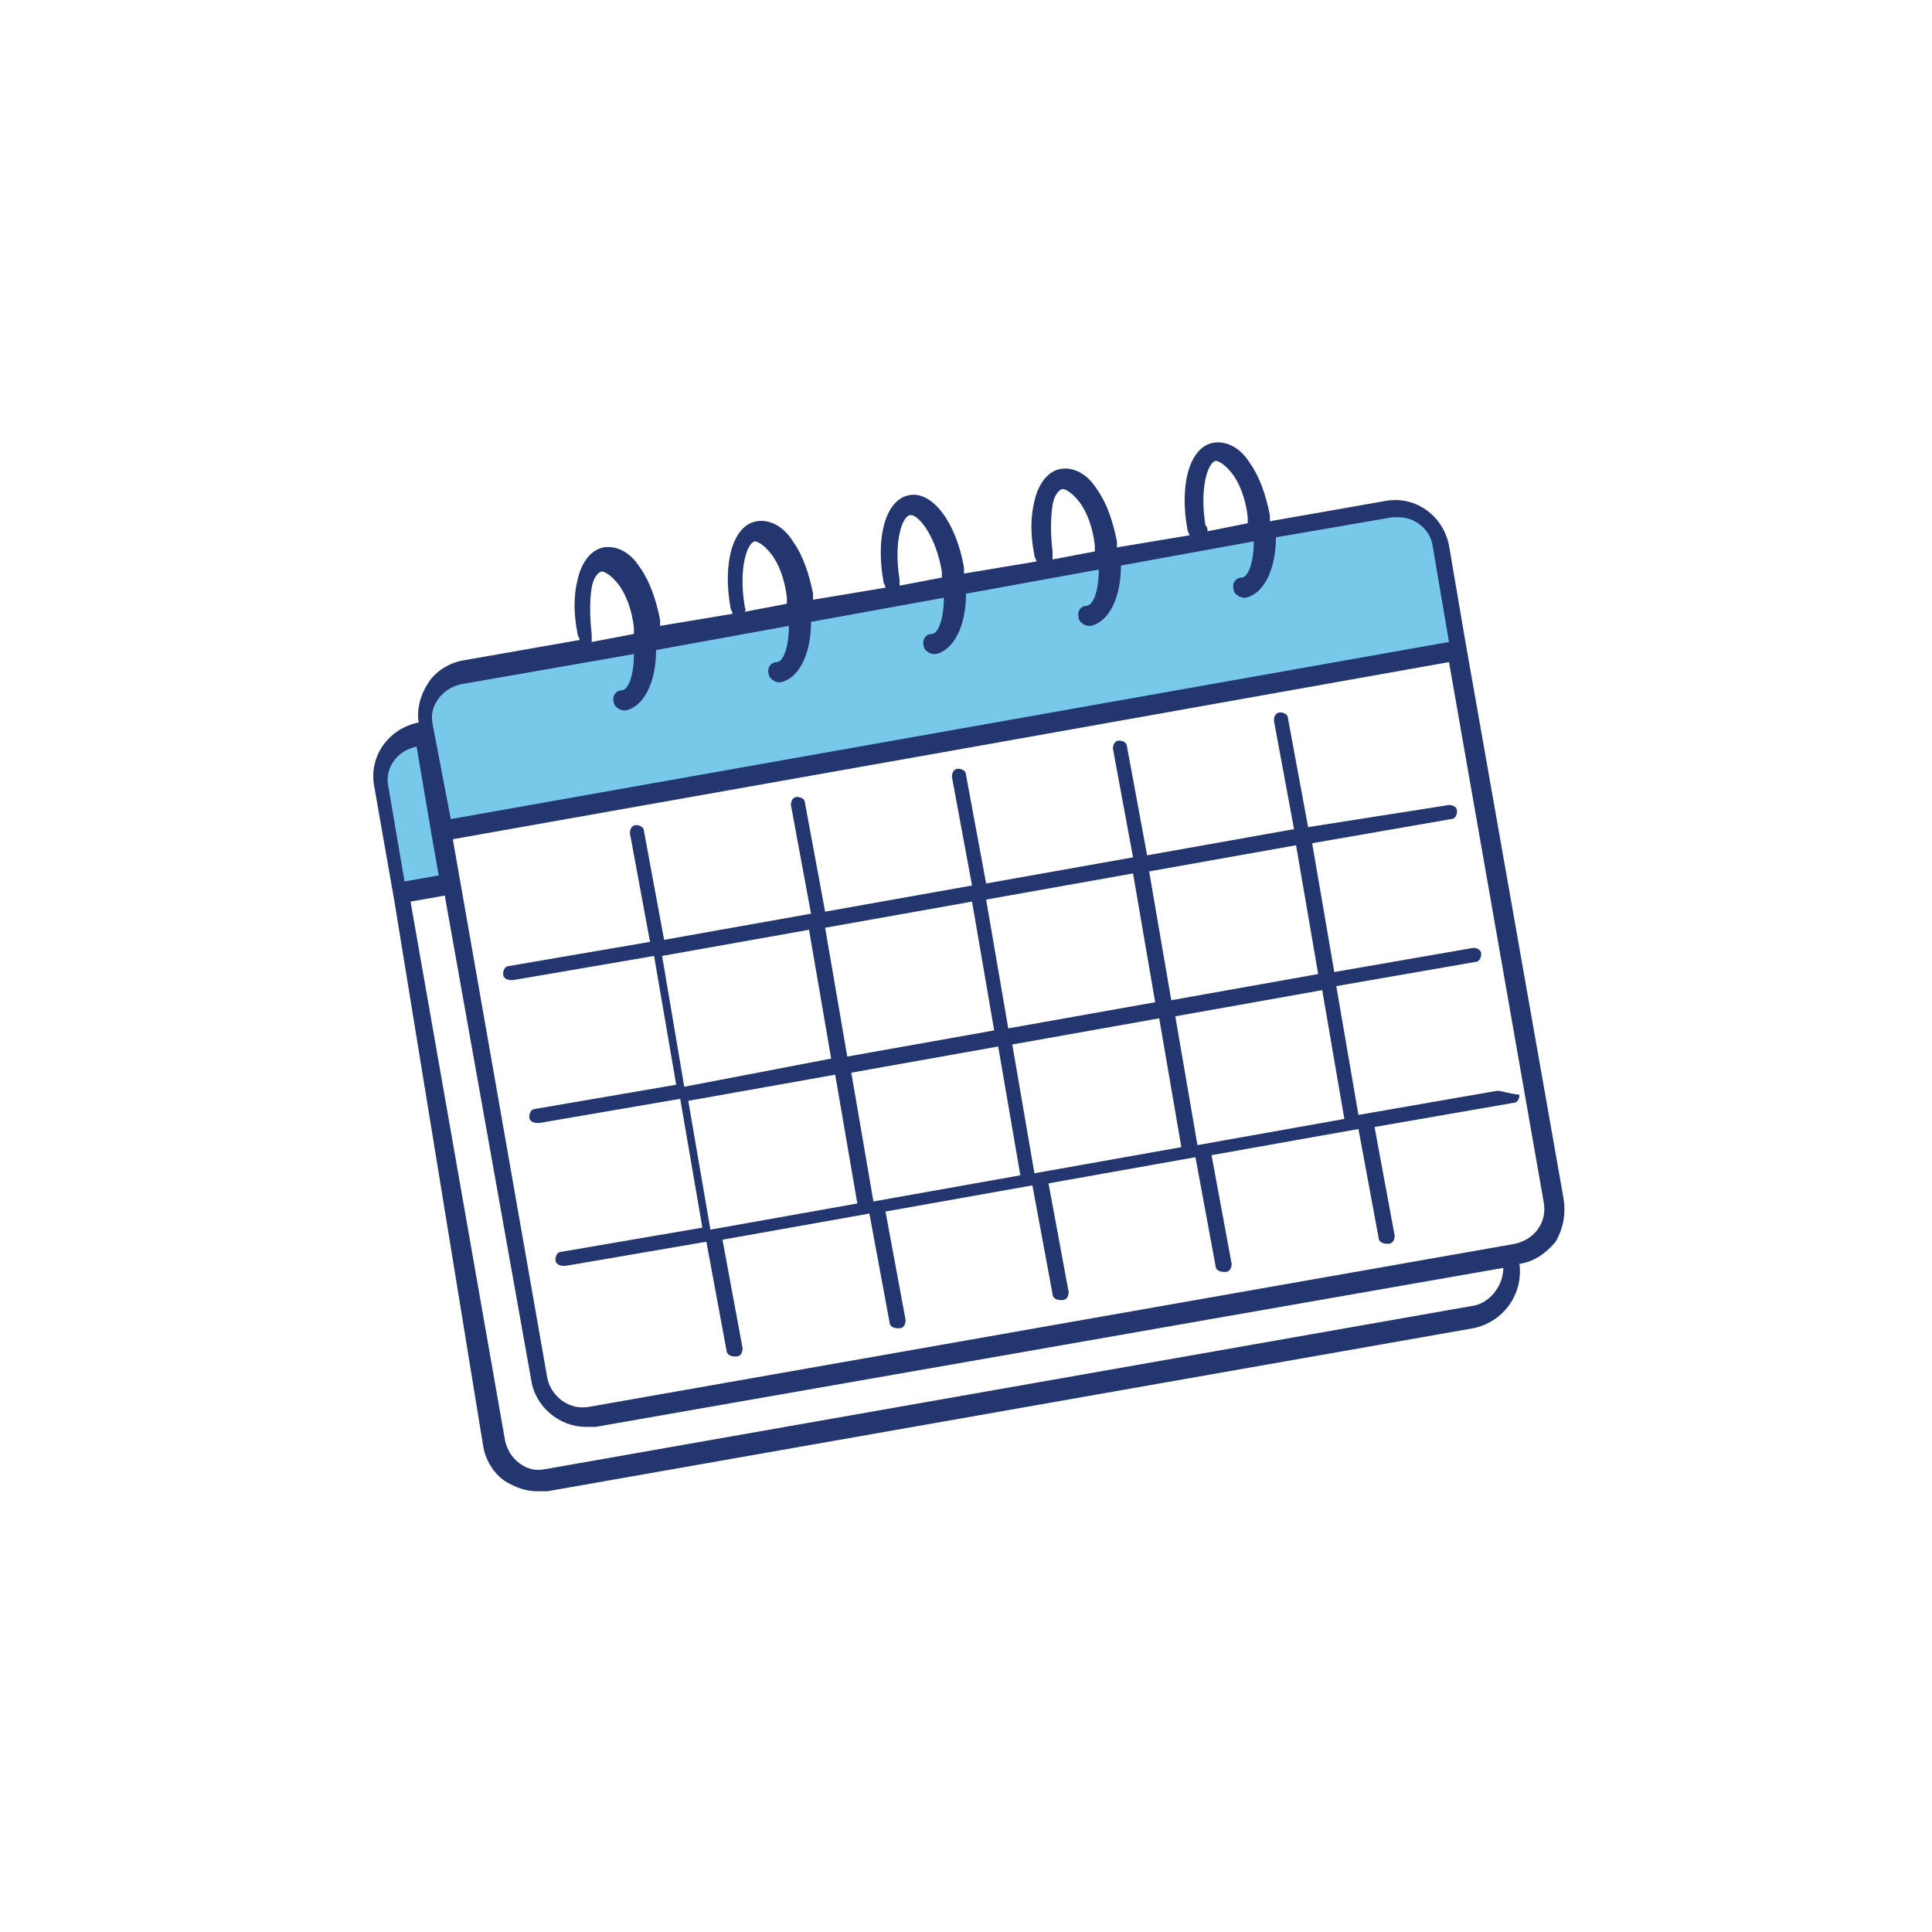 <?xml version="1.0" encoding="utf-8"?>
<!-- Generator: Adobe Illustrator 25.2.1, SVG Export Plug-In . SVG Version: 6.00 Build 0)  -->
<!DOCTYPE svg PUBLIC "-//W3C//DTD SVG 1.1//EN" "http://www.w3.org/Graphics/SVG/1.1/DTD/svg11.dtd">
<svg version="1.1" xmlns:x="http://ns.adobe.com/Extensibility/1.0/" xmlns:i="http://ns.adobe.com/AdobeIllustrator/10.0/" xmlns:graph="http://ns.adobe.com/Graphs/1.0/" xmlns="http://www.w3.org/2000/svg" xmlns:xlink="http://www.w3.org/1999/xlink" x="0px" y="0px" viewBox="0 0 96 96" style="enable-background:new 0 0 96 96;" xml:space="preserve">
  <style type="text/css">
	.st0{fill:#77C8E9;}
	.st1{fill:#FFFFFF;}
	.st2{fill:#24366F;}
	.st3{fill:#77C8E9;stroke:#24366F;stroke-miterlimit:10;}
	.st4{fill:#77C8E9;stroke:#24366F;stroke-linecap:round;stroke-miterlimit:10;}
	.st5{fill:none;stroke:#24366F;stroke-linecap:round;stroke-miterlimit:10;}
	.st6{fill:#77C8E9;stroke:#24366F;stroke-width:0.75;}
	.st7{fill:none;stroke:#24366F;stroke-width:0.75;stroke-linecap:round;stroke-miterlimit:10;}
	.st8{fill:#FFFFFF;stroke:#FFFFFF;stroke-width:3;stroke-miterlimit:10;}
	.st9{fill:none;stroke:#24366F;stroke-linecap:round;stroke-linejoin:round;stroke-miterlimit:10;}
	.st10{fill:none;stroke:#24366F;stroke-width:0.75;stroke-linecap:round;stroke-linejoin:round;stroke-miterlimit:10;}
	.st11{fill:none;stroke:#24366F;stroke-miterlimit:10;}
</style>
  <switch>
    <g>
      <g id="Layer_1"></g>
      <g id="Layer_2">
        <path class="st0" d="M19.7,44.4l-0.9-5.2c-0.2-1.2,0.6-2.4,1.8-2.6l0.5-0.1l1.2,7.4L19.7,44.4z" />
        <path class="st0" d="M21.9,41.2L21,36.1c-0.2-1.2,0.6-2.4,1.8-2.6l46-8.1c1.2-0.2,2.4,0.6,2.6,1.8l0.9,5.2L21.9,41.2z" />
        <g>
          <path class="st2" d="M77.7,59.6l-4.9-27.8l0,0L72,27.1c-0.3-1.5-1.7-2.5-3.2-2.2l-5.7,1c0-0.1,0-0.2,0-0.3c-0.2-1-0.5-1.9-1-2.6
					c-0.5-0.8-1.2-1.1-1.8-1c-1.2,0.2-1.7,2.1-1.3,4.3c0,0.1,0.1,0.2,0.1,0.3l-3.6,0.6c0-0.1,0-0.2,0-0.3c-0.2-1-0.5-1.9-1-2.6
					c-0.5-0.8-1.2-1.1-1.8-1c-0.6,0.1-1.1,0.7-1.3,1.6c-0.2,0.8-0.2,1.7,0,2.7c0,0.1,0.1,0.2,0.1,0.3l-3.6,0.6c0-0.1,0-0.2,0-0.3
					c-0.4-2.3-1.6-3.8-2.7-3.6c-1.2,0.2-1.7,2.1-1.3,4.3c0,0.1,0.1,0.2,0.1,0.3l-3.6,0.6c0-0.1,0-0.2,0-0.3c-0.2-1-0.5-1.9-1-2.6
					c-0.5-0.8-1.2-1.1-1.8-1c-1.2,0.2-1.7,2.1-1.3,4.3c0,0.1,0.1,0.2,0.1,0.3l-3.6,0.6c0-0.1,0-0.2,0-0.3c-0.2-1-0.5-1.9-1-2.6
					c-0.5-0.8-1.2-1.1-1.8-1c-0.6,0.1-1.1,0.7-1.3,1.6c-0.2,0.8-0.2,1.7,0,2.7c0,0.1,0.1,0.2,0.1,0.3l-5.7,1
					c-0.7,0.1-1.4,0.5-1.8,1.1c-0.4,0.6-0.6,1.3-0.5,2c-1.5,0.3-2.5,1.7-2.2,3.2l1,5.7l0,0L24,71.8c0.1,0.7,0.5,1.4,1.1,1.8
					c0.5,0.3,1,0.5,1.6,0.5c0.2,0,0.3,0,0.5,0l46-8.1c1.5-0.3,2.5-1.7,2.3-3.2c0.7-0.1,1.3-0.5,1.8-1.1C77.7,61,77.8,60.3,77.7,59.6
					z M59.9,26.1c-0.3-1.8,0.1-3.1,0.5-3.2c0.1,0,0.4,0.1,0.8,0.6c0.4,0.5,0.7,1.3,0.8,2.2c0,0.1,0,0.2,0,0.3L60,26.4
					C60,26.3,60,26.2,59.9,26.1z M52.3,27.4c-0.1-0.8-0.1-1.7,0-2.3c0.1-0.6,0.4-0.8,0.5-0.8c0.1,0,0.4,0.1,0.8,0.6
					c0.4,0.5,0.7,1.3,0.8,2.2c0,0.1,0,0.2,0,0.3l-2.1,0.4C52.3,27.6,52.3,27.5,52.3,27.4z M44.7,28.8c-0.3-1.8,0.1-3.1,0.5-3.2
					c0.4-0.1,1.3,1,1.6,2.8c0,0.1,0,0.2,0,0.3l-2.1,0.4C44.7,29,44.7,28.9,44.7,28.8z M37,30.1c-0.3-1.8,0.1-3.1,0.5-3.2
					c0.1,0,0.4,0.1,0.8,0.6c0.4,0.5,0.7,1.3,0.8,2.2c0,0.1,0,0.2,0,0.3l-2.1,0.4C37.1,30.3,37,30.2,37,30.1z M29.4,31.5
					c-0.1-0.8-0.1-1.7,0-2.3c0.1-0.6,0.4-0.8,0.5-0.8c0.1,0,0.4,0.1,0.8,0.6c0.4,0.5,0.7,1.3,0.8,2.2c0,0.1,0,0.2,0,0.3l-2.1,0.4
					C29.4,31.7,29.4,31.6,29.4,31.5z M21.8,34.7c0.3-0.4,0.7-0.6,1.1-0.7l8.6-1.5c0,1.1-0.3,1.8-0.6,1.8c-0.3,0-0.5,0.3-0.4,0.6
					c0,0.2,0.3,0.4,0.5,0.4c0,0,0.1,0,0.1,0c0.9-0.2,1.5-1.4,1.5-3l6.6-1.2c0,1.1-0.3,1.8-0.6,1.8c-0.3,0-0.5,0.3-0.4,0.6
					c0,0.2,0.3,0.4,0.5,0.4c0,0,0.1,0,0.1,0c0.9-0.2,1.5-1.4,1.5-3l6.6-1.2c0,1.1-0.3,1.8-0.6,1.8c-0.3,0-0.5,0.3-0.4,0.6
					c0,0.2,0.3,0.4,0.5,0.4c0,0,0.1,0,0.1,0c0.9-0.2,1.5-1.4,1.5-3l6.6-1.2c0,1.1-0.3,1.8-0.6,1.8c-0.3,0-0.5,0.3-0.4,0.6
					c0,0.2,0.3,0.4,0.5,0.4c0,0,0.1,0,0.1,0c0.9-0.2,1.5-1.4,1.5-3l6.6-1.2c0,1.1-0.3,1.8-0.6,1.8c-0.3,0-0.5,0.3-0.4,0.6
					c0,0.2,0.3,0.4,0.5,0.4c0,0,0.1,0,0.1,0c0.9-0.2,1.5-1.4,1.5-3l5.8-1c0.1,0,0.2,0,0.3,0c0.8,0,1.6,0.6,1.7,1.5l0.8,4.7
					l-24.8,4.4l-24.8,4.4L21.5,36C21.4,35.5,21.5,35.1,21.8,34.7z M20.7,37.1l0.8,4.7l0,0l0.3,1.7l-1.7,0.3l-0.8-4.7
					C19.1,38.2,19.7,37.3,20.7,37.1z M73.1,64.9l-46,8.1c-0.5,0.1-0.9,0-1.3-0.3c-0.4-0.3-0.6-0.7-0.7-1.1l-4.7-26.8l1.7-0.3
					l4.3,24.1c0.2,1.3,1.4,2.3,2.7,2.3c0.2,0,0.3,0,0.5,0l45.1-7.9C74.7,63.9,74,64.8,73.1,64.9z M76.4,61.1
					c-0.3,0.4-0.7,0.6-1.1,0.7l-46,8.1c-1,0.2-1.9-0.5-2.1-1.4l-4.7-26.8l24.8-4.4L72,32.9l4.7,26.8C76.8,60.2,76.7,60.7,76.4,61.1z
					" />
          <path class="st2" d="M74.4,54.2l-6.9,1.2L66.4,49l6.9-1.2c0.2,0,0.3-0.2,0.3-0.4c0-0.2-0.2-0.3-0.4-0.3l-6.9,1.2l-1.1-6.4
					l6.9-1.2c0.2,0,0.3-0.2,0.3-0.4c0-0.2-0.2-0.3-0.4-0.3L65,41.1l-1-5.4c0-0.2-0.2-0.3-0.4-0.3c-0.2,0-0.3,0.2-0.3,0.4l1,5.4
					L57,42.5l-1-5.4c0-0.2-0.2-0.3-0.4-0.3c-0.2,0-0.3,0.2-0.3,0.4l1,5.4l-7.3,1.3l-1-5.4c0-0.2-0.2-0.3-0.4-0.3
					c-0.2,0-0.3,0.2-0.3,0.4l1,5.4l-7.3,1.3l-1-5.4c0-0.2-0.2-0.3-0.4-0.3c-0.2,0-0.3,0.2-0.3,0.4l1,5.4l-7.3,1.3l-1-5.4
					c0-0.2-0.2-0.3-0.4-0.3c-0.2,0-0.3,0.2-0.3,0.4l1,5.4l-7,1.2c-0.2,0-0.3,0.2-0.3,0.4c0,0.2,0.2,0.3,0.4,0.3c0,0,0,0,0.1,0l7-1.2
					l1.1,6.4l-7,1.2c-0.2,0-0.3,0.2-0.3,0.4c0,0.2,0.2,0.3,0.4,0.3c0,0,0,0,0.1,0l7-1.2l1.1,6.4l-7,1.2c-0.2,0-0.3,0.2-0.3,0.4
					c0,0.2,0.2,0.3,0.4,0.3c0,0,0,0,0.1,0l7-1.2l1,5.4c0,0.2,0.2,0.3,0.4,0.3c0,0,0,0,0.1,0c0.2,0,0.3-0.2,0.3-0.4l-1-5.4l7.3-1.3
					l1,5.4c0,0.2,0.2,0.3,0.4,0.3c0,0,0,0,0.1,0c0.2,0,0.3-0.2,0.3-0.4l-1-5.4l7.3-1.3l1,5.4c0,0.2,0.2,0.3,0.4,0.3c0,0,0,0,0.1,0
					c0.2,0,0.3-0.2,0.3-0.4l-1-5.4l7.3-1.3l1,5.4c0,0.2,0.2,0.3,0.4,0.3c0,0,0,0,0.1,0c0.2,0,0.3-0.2,0.3-0.4l-1-5.4l7.3-1.3l1,5.4
					c0,0.2,0.2,0.3,0.4,0.3c0,0,0,0,0.1,0c0.2,0,0.3-0.2,0.3-0.4l-1-5.4l6.9-1.2c0.2,0,0.3-0.2,0.3-0.4
					C74.8,54.3,74.6,54.2,74.4,54.2z M64.4,42l1.1,6.4l-7.3,1.3l-1.1-6.4L64.4,42z M56.3,43.4l1.1,6.4l-7.3,1.3L49,44.7L56.3,43.4z
					 M48.3,44.8l1.1,6.4l-7.3,1.3L41,46.1L48.3,44.8z M32.9,47.5l7.3-1.3l1.1,6.4L34,54L32.9,47.5z M35.3,61.1l-1.1-6.4l7.3-1.3
					l1.1,6.4L35.3,61.1z M43.4,59.7l-1.1-6.4l7.3-1.3l1.1,6.4L43.4,59.7z M51.4,58.3l-1.1-6.4l7.3-1.3l1.1,6.4L51.4,58.3z
					 M59.5,56.9l-1.1-6.4l7.3-1.3l1.1,6.4L59.5,56.9z" />
        </g>
      </g>
      <g id="Layer_3"></g>
      <g id="Layer_4"></g>
      <g id="Layer_5"></g>
    </g>
  </switch>
</svg>